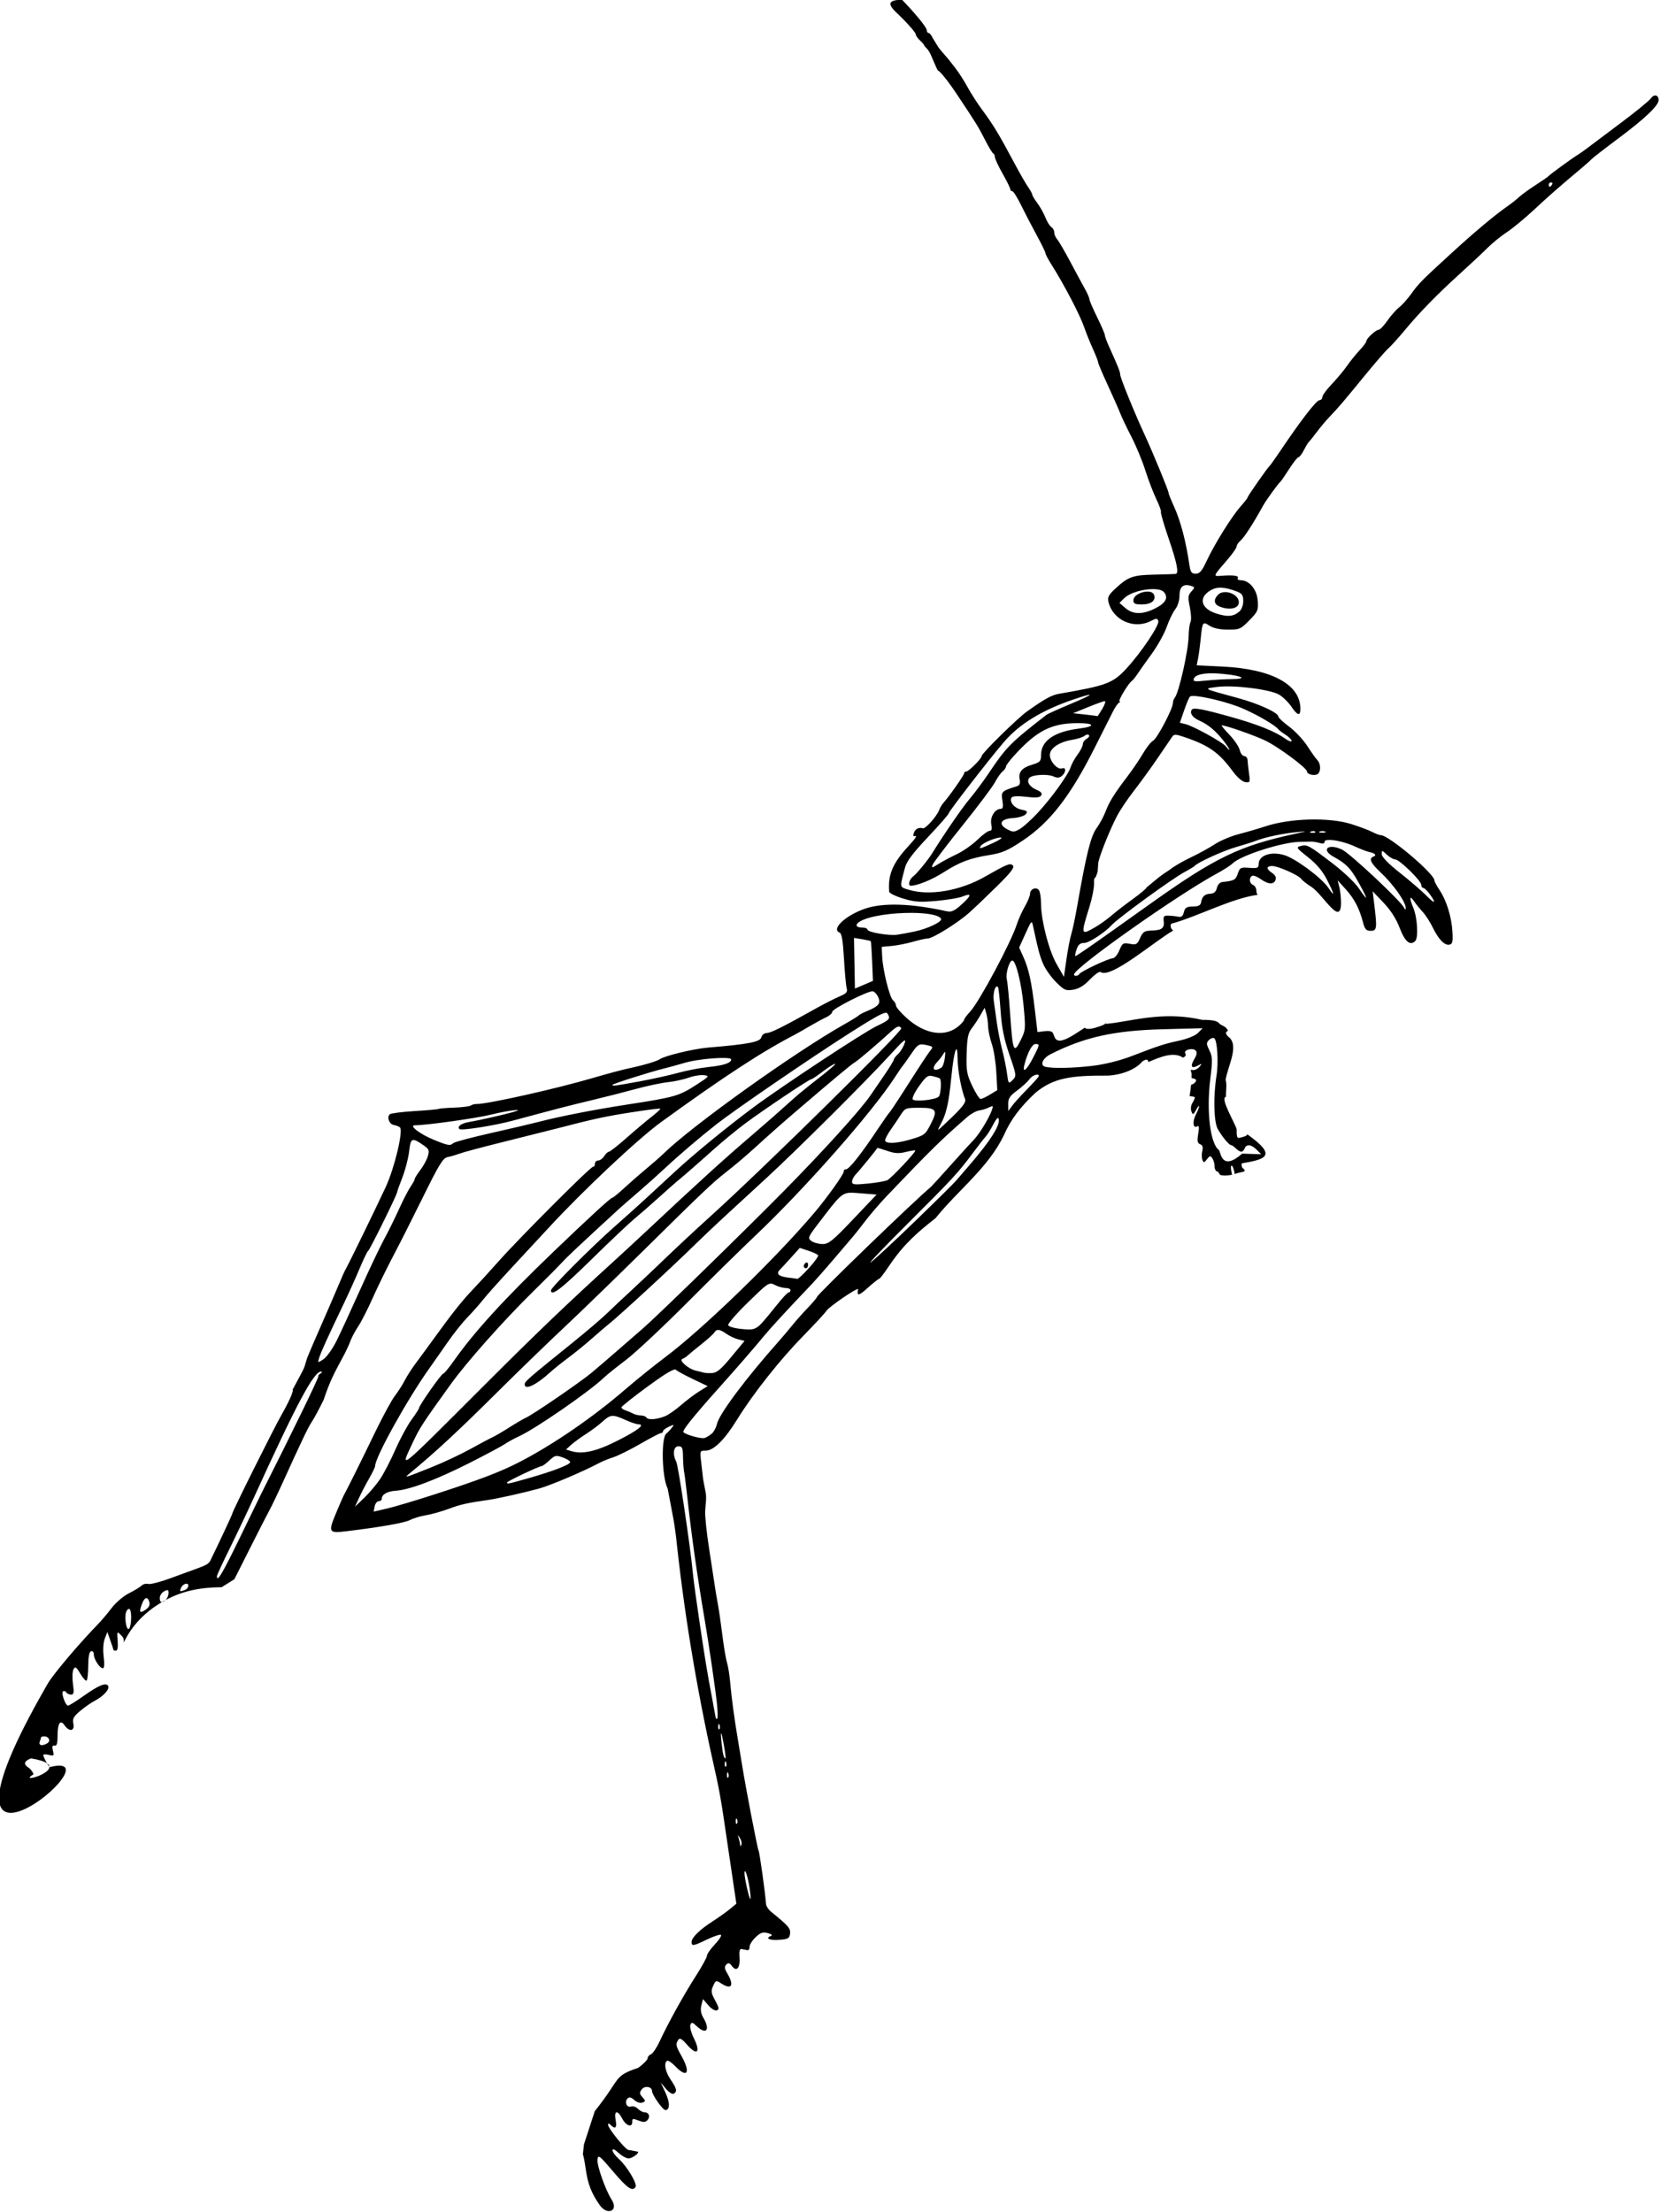<?xml version="1.0" encoding="UTF-8" standalone="no"?>
<!-- Created with Inkscape (http://www.inkscape.org/) -->

<svg
   xmlns:dc="http://purl.org/dc/elements/1.1/"
   xmlns:cc="http://creativecommons.org/ns#"
   xmlns:rdf="http://www.w3.org/1999/02/22-rdf-syntax-ns#"
   xmlns:svg="http://www.w3.org/2000/svg"
   xmlns="http://www.w3.org/2000/svg"
   xmlns:sodipodi="http://sodipodi.sourceforge.net/DTD/sodipodi-0.dtd"
   xmlns:inkscape="http://www.inkscape.org/namespaces/inkscape"
   width="136.392mm"
   height="181.722mm"
   viewBox="0 0 136.392 181.722"
   version="1.1"
   id="svg8"
   inkscape:version="0.92.2 (5c3e80d, 2017-08-06)"
   sodipodi:docname="Praying mantid 3.svg">
  <defs
     id="defs2" />
  <sodipodi:namedview
     id="base"
     pagecolor="#ffffff"
     bordercolor="#666666"
     borderopacity="1.0"
     inkscape:pageopacity="0.0"
     inkscape:pageshadow="2"
     inkscape:zoom="0.55684659"
     inkscape:cx="372.99747"
     inkscape:cy="239.59253"
     inkscape:document-units="mm"
     inkscape:current-layer="layer1"
     showgrid="false"
     inkscape:snap-global="false"
     fit-margin-top="0"
     fit-margin-left="0"
     fit-margin-right="0"
     fit-margin-bottom="0"
     inkscape:window-width="1366"
     inkscape:window-height="706"
     inkscape:window-x="-8"
     inkscape:window-y="-8"
     inkscape:window-maximized="1" />
  <g
     inkscape:label="Layer 1"
     inkscape:groupmode="layer"
     id="layer1"
     transform="translate(117.733,-63.186)">
    <g
       transform="matrix(0.282,0,0,0.282,-136.434,-7.493)"
       id="layer1-4"
       inkscape:label="Layer 1">
      <path
         style="fill:#000000;stroke-width:1.067"
         d="m -164.492,238.812 c -6.727,0.122 -2.477,3.18 0.193,5.883 2.236,2.253 4.067,4.433 4.07,4.844 0.003,0.411 0.622,1.305 1.373,1.984 0.751,0.68 1.365,1.459 1.365,1.732 1.99,1.863 1.708,2.513 4.076,7.516 0.574,0.018 3.194,3.262 5.822,7.211 6.347,9.535 6.776,10.233 9.006,14.602 1.054,2.065 2.146,3.857 2.428,3.982 0.282,0.125 0.512,0.633 0.512,1.129 0,0.496 1.076,2.804 2.391,5.129 1.314,2.325 2.389,4.504 2.389,4.844 0,0.339 0.279,0.617 0.619,0.617 0.34,0 1.554,1.921 2.699,4.268 1.145,2.347 3.325,6.542 4.844,9.324 1.519,2.782 2.762,5.324 2.762,5.646 0,0.323 0.791,1.839 1.758,3.371 4.084,6.469 8.943,15.774 10.299,19.717 0.581,1.69 1.792,4.693 2.691,6.676 0.899,1.982 1.635,3.873 1.635,4.203 0,0.33 1.327,3.469 2.949,6.977 1.622,3.508 3.367,7.453 3.879,8.768 0.512,1.314 2.102,4.653 3.533,7.42 1.431,2.767 3.358,7.426 4.283,10.354 0.925,2.928 2.455,6.927 3.4,8.887 0.945,1.96 1.593,3.764 1.441,4.01 -0.152,0.246 0.929,3.967 2.402,8.27 2.596,7.582 3.236,10.807 2.176,10.977 -0.282,0.045 -3.277,0.143 -6.656,0.217 -6.686,0.146 -8.084,0.649 -12.066,4.334 -2.131,1.972 -2.511,2.706 -2.15,4.172 1.394,5.666 7.934,8.593 13.16,5.891 1.666,-0.862 2,-0.867 2.316,-0.043 0.472,1.231 -5.248,9.782 -9.938,14.855 -4.188,4.531 -6.156,5.265 -20.943,7.812 -2.264,0.39 -4.524,1.641 -9.914,5.488 -2.991,2.135 -14.055,13.011 -14.055,13.816 0,0.781 -4.007,4.816 -4.783,4.816 -0.372,0 -0.678,0.251 -0.678,0.559 0,0.573 -4.548,7.078 -6.363,9.102 -0.556,0.62 -1.197,1.695 -1.426,2.389 -0.228,0.694 -1.299,2.262 -2.377,3.482 -1.078,1.22 -2.227,2.176 -2.553,2.125 -2.679,-0.724 -3.137,1.964 -3.049,2.453 1.391,-0.331 1.121,0.177 -1.77,3.34 -4.698,5.14 -6.176,8.718 -5.742,13.898 0.038,0.454 1.989,1.407 4.336,2.117 3.594,1.087 5.232,1.201 10.396,0.727 3.372,-0.31 6.993,-0.918 8.045,-1.354 2.947,-1.221 2.864,-0.367 -0.236,2.434 -2.242,2.025 -3.195,2.468 -4.627,2.152 -11.085,-2.446 -19.867,-2.724 -25.434,-0.807 -6.043,2.082 -10.602,6.377 -7.879,7.422 0.654,0.251 1.041,2.572 1.355,8.096 0.242,4.259 0.623,8.39 0.846,9.182 0.331,1.18 -0.068,1.64 -2.211,2.543 -1.438,0.606 -4.764,2.304 -7.393,3.773 -10.264,5.739 -14.008,7.604 -15.262,7.604 -0.717,0 -1.458,0.591 -1.646,1.312 -0.384,1.467 -3.934,2.155 -16.543,3.207 -4.504,0.376 -13.52,2.55 -15.018,3.621 -0.889,0.636 -5.262,1.925 -9.559,2.818 -1.877,0.39 -6.946,1.747 -11.264,3.016 -11.51,3.382 -32.819,8.144 -36.15,8.078 -0.579,-0.011 -1.361,0.2 -1.736,0.469 -0.375,0.269 -2.672,0.559 -5.104,0.645 -2.431,0.085 -4.599,0.264 -4.816,0.398 -0.218,0.135 -3.603,0.441 -7.525,0.68 -3.922,0.239 -7.39,0.684 -7.707,0.992 -0.974,0.947 -0.168,3.066 1.266,3.324 0.747,0.135 1.607,0.478 1.91,0.764 1.072,1.009 -1.692,12.586 -4.406,18.457 -2.706,5.852 -11.232,23.363 -12.303,25.266 -0.317,0.563 -0.767,1.484 -0.998,2.047 -0.941,2.29 -7.256,16.891 -8.264,19.107 -0.596,1.309 -1.9,4.377 -2.9,6.818 -1.169,3.739 -0.102,1.61 -4.516,9.809 0.241,-0.032 0.106,0.423 -0.295,1.564 -0.378,1.075 -1.746,3.798 -3.039,6.051 -2.413,4.204 -15.373,30.194 -15.373,30.828 0,0.279 -3.929,8.693 -6.781,14.523 -0.524,1.072 -1.244,1.485 -4.824,2.768 -1.314,0.471 -4.841,1.757 -7.838,2.859 -2.997,1.102 -5.997,1.861 -6.668,1.686 -0.671,-0.175 -1.598,0.057 -2.061,0.516 -0.463,0.459 -2.224,1.528 -3.914,2.377 -1.69,0.849 -4.1,2.899 -5.359,4.555 -1.259,1.656 -3.117,3.861 -4.129,4.9 -5.827,5.987 -13.76,15.337 -15.607,18.395 -0.194,0.32 -0.372,0.628 -0.537,0.928 -43.017,74.723 24.234,19.112 0.992,25.234 -0.018,-0.015 -0.045,-0.051 -0.065,-0.07 -0.005,2.496 -9.417,4.942 -4.938,2.287 -0.268,-0.845 -1.1,-1.864 -1.85,-2.266 -1.685,-1.261 -0.378,-2.085 1.027,-2.68 2.623,0.419 4.169,0.95 4.992,1.521 -0.566,-0.976 -1.15,-2.202 -1.15,-2.578 0,-0.253 0.776,-0.265 1.725,-0.027 1.577,0.396 1.685,0.283 1.283,-1.318 -0.321,-1.281 -0.187,-1.697 0.496,-1.553 0.681,0.144 0.934,-0.635 0.934,-2.875 0,-4.057 0.82,-5.373 2.158,-3.463 1.506,2.15 3.221,1.859 2.756,-0.469 -0.312,-1.561 0.053,-2.244 2.133,-3.99 1.381,-1.159 3.433,-2.583 4.561,-3.166 2.67,-1.38 4.692,-3.646 4.104,-4.598 -0.692,-1.12 -2.916,-0.206 -7.641,3.141 -2.32,1.643 -4.481,2.988 -4.801,2.988 -0.835,0 -2.238,-4.021 -1.551,-4.445 0.316,-0.195 0.768,-0.044 1.004,0.338 0.236,0.382 0.9,0.693 1.477,0.693 0.863,0 0.968,-0.593 0.586,-3.369 -0.255,-1.854 -0.179,-3.881 0.17,-4.504 0.537,-0.96 0.865,-0.743 2.135,1.408 0.825,1.398 1.704,2.335 1.955,2.084 0.251,-0.251 0.469,-2.335 0.484,-4.631 0.018,-2.71 0.327,-4.277 0.881,-4.465 0.481,-0.163 0.854,0.265 0.854,0.98 0,1.506 1.832,4.305 2.818,4.305 0.437,0 0.53,-1.323 0.25,-3.584 -0.269,-2.174 -0.132,-4.389 0.348,-5.631 l 0.791,-2.049 0.959,2.73 c 0.527,1.502 0.96,2.808 0.967,2.902 0.006,0.094 0.348,0.17 0.762,0.17 0.471,0 0.662,-1.14 0.51,-3.057 -0.238,-2.989 -0.214,-3.029 1.037,-1.777 0.66,0.66 0.957,1.053 0.873,2.312 2.624,-5.644 7.078,-9.77 11.838,-12.555 -0.43,0.016 -0.672,-0.405 -0.672,-1.283 0,-0.738 0.614,-1.67 1.365,-2.072 1.135,-0.607 1.365,-0.52 1.365,0.521 0,0.689 -0.37,1.622 -0.82,2.072 -0.065,0.065 -0.123,0.111 -0.186,0.168 5.043,-2.722 10.293,-3.979 17.508,-4.041 l 3.949,-2.477 4.814,-9.557 c 2.648,-5.257 5.401,-10.633 6.117,-11.947 0.717,-1.314 2.419,-4.846 3.781,-7.85 6.261,-13.799 8.214,-17.881 9.391,-19.619 0.696,-1.028 2.343,-4.099 3.66,-6.826 3.125,-9.581 6.028,-12.208 8.43,-18.566 0.355,-0.935 1.413,-2.863 2.35,-4.285 0.937,-1.422 2.933,-5.351 4.438,-8.73 1.505,-3.379 4.361,-9.223 6.346,-12.986 1.985,-3.764 6.221,-12.148 9.412,-18.631 4.886,-9.924 6.073,-11.838 7.51,-12.119 0.939,-0.183 2.628,-0.678 3.754,-1.098 1.126,-0.419 7.423,-2.095 13.994,-3.725 6.571,-1.629 13.79,-3.442 16.043,-4.027 11.614,-3.018 15.054,-3.764 23.178,-5.035 4.862,-0.761 8.946,-1.278 9.076,-1.148 0.13,0.13 -1.084,1.261 -2.697,2.512 -1.613,1.251 -5.118,4.207 -7.789,6.568 -2.671,2.361 -5.13,4.293 -5.467,4.293 -0.337,0 -0.996,0.614 -1.465,1.365 -0.469,0.751 -1.311,1.365 -1.871,1.365 -0.56,0 -1.018,0.46 -1.018,1.023 0,0.563 -0.23,0.956 -0.512,0.873 -0.655,-0.193 -22.789,21.955 -29.525,29.543 -2.815,3.171 -6.347,7.039 -7.85,8.596 -3.145,3.258 -6.39,7.324 -11.631,14.578 -2.035,2.816 -4.738,6.502 -6.008,8.191 -1.269,1.69 -2.856,4.147 -3.523,5.461 -0.668,1.314 -2.04,3.465 -3.051,4.779 -1.011,1.314 -3.77,6.383 -6.131,11.264 -4.456,9.215 -8.494,17.35 -9.596,19.332 -0.351,0.631 -1.561,3.389 -2.689,6.127 -2.353,5.71 -2.157,6.033 3.232,5.383 10.636,-1.284 18.139,-2.603 19.865,-3.496 1.088,-0.563 3.316,-1.234 4.951,-1.49 1.635,-0.256 4.816,-1.15 7.068,-1.986 3.699,-1.374 5.743,-1.835 12.289,-2.766 2.928,-0.416 10.913,-2.202 15.701,-3.512 3.59,-0.982 13.813,-5.322 18.773,-7.971 0.939,-0.501 2.899,-1.295 4.355,-1.764 1.457,-0.469 5.243,-2.351 8.416,-4.184 3.173,-1.832 6.051,-3.332 6.396,-3.332 0.346,0 0.629,-0.257 0.629,-0.572 0,-0.315 0.82,-0.948 1.822,-1.404 1.706,-0.777 1.761,-0.752 0.854,0.402 -0.533,0.678 -1.264,1.443 -1.623,1.701 -1.697,1.218 -1.418,13.6 0.385,17.102 1.549,8.339 2.156,10.311 2.965,18.27 2.641,23.698 6.596,46.844 12.25,71.68 0.556,2.441 1.468,7.511 2.025,11.266 0.558,3.755 1.708,11.53 2.559,17.279 l 1.547,10.455 -2.006,1.654 c -1.103,0.91 -3.541,2.643 -5.418,3.854 -4.033,2.6 -6.484,5.014 -6.484,6.387 0,1.348 0.545,1.261 4.719,-0.752 1.985,-0.958 3.941,-1.631 4.346,-1.496 0.405,0.135 -0.395,1.444 -1.775,2.908 -1.381,1.464 -2.51,3.074 -2.51,3.58 0,0.506 -1.561,3.353 -3.469,6.326 -3.743,5.835 -8.558,14.534 -11.242,20.311 -0.922,1.983 -2.137,3.782 -2.699,3.998 -0.563,0.216 -1.023,0.769 -1.023,1.229 0,0.459 -1.305,1.795 -2.9,2.969 -7.938,2.672 -5.138,2.99 -13.514,13.449 l -3.367,10.326 -0.336,3.129 c 0.159,0.159 0.575,2.304 0.924,4.766 0.629,4.443 1.779,7.367 4.314,10.973 2.361,3.358 5.926,1.774 3.719,-1.652 -1.905,-2.958 -4.643,-10.686 -4.42,-12.477 0.204,-1.64 0.583,-1.352 4.867,3.699 4.446,5.242 6.019,6.32 6.973,4.777 0.586,-0.949 -2.716,-6.468 -5.188,-8.67 -1.097,-0.977 -1.994,-2.198 -1.994,-2.715 0,-0.603 0.67,-0.319 1.871,0.795 1.029,0.954 2.433,1.734 3.121,1.734 1.25,0 3.795,-1.978 2.736,-2.127 -0.308,-0.043 -0.867,-0.149 -1.242,-0.236 -0.375,-0.087 -1.061,-0.206 -1.521,-0.264 -0.99,-0.123 -6.33,-6.712 -6.33,-7.811 0,-0.521 0.255,-0.503 0.818,0.061 1.443,1.443 1.986,0.886 1.525,-1.568 -0.562,-2.997 0.621,-3.19 2.094,-0.342 1.106,2.138 3.072,2.793 3.072,1.023 0,-1.206 0.079,-1.22 2.291,-0.379 1.251,0.476 1.907,0.394 2.492,-0.311 0.91,-1.096 0.36,-2.383 -1.02,-2.383 -0.514,0 -1.426,-0.49 -2.025,-1.09 -0.6,-0.6 -1.555,-0.911 -2.123,-0.693 -1.283,0.492 -2.13,-1.436 -1.088,-2.479 0.554,-0.554 1.12,-0.428 2.113,0.471 0.792,0.717 1.831,1.043 2.498,0.787 1.056,-0.405 1.059,-0.53 0.031,-1.666 -0.917,-1.013 -0.96,-1.435 -0.246,-2.412 0.925,-1.265 3.221,-0.901 3.221,0.512 0,1.144 3.336,5.889 4.141,5.889 1.442,0 1.46,-2.326 0.041,-5.363 l -1.48,-3.17 1.645,1.963 c 0.905,1.08 1.987,1.754 2.404,1.496 1.128,-0.697 0.939,-1.56 -0.949,-4.338 -1.704,-2.507 -2.22,-5.209 -1.127,-5.885 0.318,-0.197 1.449,0.555 2.516,1.668 3.715,3.878 4.896,2.109 2.025,-3.033 -1.884,-3.374 -1.959,-3.73 -1.082,-5.115 0.474,-0.749 1.083,-0.409 2.822,1.572 3.028,3.449 4.225,2.298 2.078,-2 -0.855,-1.711 -1.363,-3.605 -1.131,-4.209 0.368,-0.96 0.617,-0.914 1.982,0.369 2.972,2.792 4.276,1.144 2.061,-2.605 -0.764,-1.294 -0.962,-2.521 -0.625,-3.861 l 0.494,-1.963 1.672,1.941 c 0.944,1.096 2.092,1.781 2.637,1.572 0.787,-0.302 0.694,-0.867 -0.508,-3.061 -1.27,-2.319 -1.359,-2.944 -0.631,-4.541 0.812,-1.781 0.909,-1.81 2.512,-0.76 3.202,2.098 4.105,0.65 1.912,-3.062 -0.911,-1.542 -0.986,-2.156 -0.344,-2.799 0.643,-0.643 1.026,-0.546 1.746,0.439 1.423,1.946 2.603,0.65 2.363,-2.596 -0.147,-1.991 0.046,-2.786 0.645,-2.666 l 1.705,0.342 c 0.469,0.094 0.815,-0.346 0.768,-0.977 -0.048,-0.631 0.776,-1.975 1.832,-2.986 1.559,-1.494 2.281,-1.745 3.842,-1.33 1.057,0.281 1.538,0.653 1.068,0.826 -2.02,0.744 -0.592,1.503 2.391,1.271 2.848,-0.221 3.266,-0.455 3.447,-1.926 0.2,-1.627 -0.471,-2.403 -5.91,-6.82 -0.805,-0.653 -1.503,-1.728 -1.551,-2.389 -0.258,-3.556 -2.01,-16.091 -2.32,-16.592 -0.323,-0.523 -3.962,-19.37 -5.068,-26.252 -0.423,-2.628 -1.057,-6.468 -1.408,-8.533 -1.035,-6.086 -1.966,-13.02 -2.34,-17.432 -0.192,-2.266 -0.636,-5.031 -0.986,-6.145 -0.35,-1.113 -0.998,-4.943 -1.438,-8.51 -0.44,-3.567 -1.086,-8.021 -1.438,-9.898 -0.351,-1.877 -0.765,-4.335 -0.918,-5.461 -0.153,-1.126 -0.937,-6.248 -1.74,-11.381 -0.803,-5.133 -1.362,-10.494 -1.244,-11.916 0.514,-5.871 0.355,-4.088 -0.654,-9.943 -0.04,-0.492 -0.288,-2.659 -0.551,-4.818 -0.477,-3.913 -0.472,-3.926 1.334,-3.926 2.502,0 5.898,-3.358 9.811,-9.701 4.922,-7.98 13.289,-18.553 20.572,-25.994 3.597,-3.675 6.796,-7.137 7.107,-7.693 0.656,-1.172 9.484,-7.231 9.912,-6.803 -1.172,4.554 3.756,-1.762 6.729,-3.328 1.013,-1.089 1.956,-2.574 3.232,-4.4 4.28,-6.24 8.313,-9.786 14.098,-14.328 6.808,-8.529 16.486,-15.706 21.281,-25.924 2.091,-4.7 4.959,-8.527 9.756,-13.014 5.554,-4.565 10.852,-5.371 22.479,-5.301 4.178,-0.191 8.721,-1.937 10.646,-4.377 0.611,-0.387 1.048,-0.59 1.355,-0.58 0.311,0.01 0.478,0.27 0.57,0.748 4.124,-1.844 8.072,-3.207 10.701,-1.375 0.782,-0.281 1.106,-0.766 0.734,-1.367 -0.386,-0.625 0.604,-1.167 1.625,-1.262 0.153,-0.014 0.307,-0.019 0.457,-0.012 0.45,0.022 0.867,0.146 1.125,0.404 0.554,0.554 0.449,1.278 -0.393,2.703 -1.35,2.286 -0.904,3.082 1.123,2.002 1.303,-0.694 1.354,-0.658 0.51,0.365 -0.515,0.625 -1.438,1.09 -2.049,1.035 -0.263,-0.024 -0.464,-0.047 -0.715,-0.07 0.107,0.36 0.206,0.74 0.293,1.15 0.016,0.453 7.48e-4,0.921 -0.014,1.389 1.673,0.281 1.816,0.794 0.686,1.732 -0.145,0.12 -0.438,0.242 -0.824,0.359 -0.116,1.156 -0.284,2.338 -0.475,3.533 0.999,0.095 1.645,0.229 1.645,0.379 -2.94e-4,0.287 -0.354,1.091 -0.789,1.787 -0.435,0.696 -0.567,1.844 -0.293,2.551 0.46,1.186 0.572,1.153 1.449,-0.422 1.313,-2.357 1.249,-1.097 -0.074,1.461 -1.127,2.179 -0.843,4.42 0.459,3.615 0.541,-0.335 0.625,0.344 0.287,2.344 -0.378,2.236 -0.253,2.902 0.604,3.23 0.748,0.287 0.952,0.916 0.668,2.049 -0.226,0.899 -0.215,2.142 0.023,2.764 0.391,1.02 0.532,1.003 1.428,-0.17 0.86,-1.127 1.082,-1.163 1.676,-0.275 0.377,0.563 0.692,1.716 0.697,2.561 0.006,0.845 0.394,1.537 0.863,1.537 0.19,2.1e-4 0.478,0.412 0.803,1.047 1.18,0.318 2.439,0.234 3.756,-0.049 -0.407,-1.682 -0.489,-2.849 -0.15,-2.807 0.029,0.004 0.062,0.015 0.098,0.037 0.329,0.203 0.705,1.332 0.877,2.562 2.102,-0.881 4.317,-0.424 2.328,-1.982 -0.222,-0.579 -0.274,-1.183 -0.115,-1.342 7.545,-1.294 11.076,-2.32 1.701,-9.012 -0.197,0.606 -1.296,0.755 -1.787,0.924 -1.43,0.439 -1.535,0.268 -1.525,-2.475 -0.578,-2.118 -5.156,-9.526 -3.402,-10.115 0.027,0 0.058,0.017 0.086,0.021 -0.076,-1.96 0.35,-3.663 -0.107,-5.318 0.625,-4.188 4.488,-10.889 0.705,-13.449 -0.826,-0.995 -0.822,-1.243 0.021,-1.779 0.001,-7.4e-4 0.003,-10e-4 0.004,-0.002 -0.829,-1.657 -2.04,-1.465 -2.717,-2.268 -0.666,-0.803 -2.103,-1.1 -5.334,-1.1 -10.77,-2.477 -19.361,-0.261 -27.154,0.939 l -3.414,0.414 c 3.731,-1.457 -4.624,2.711 -5.862,1.084 -0.701,0.448 -1.446,0.932 -2.213,1.443 -6.73,4.49 -6.943,2.092 -7.58,0.434 -0.281,-0.733 -1.08,-0.969 -2.654,-0.785 l -2.254,0.262 -0.85,-7.186 c -1.016,-8.591 -1.844,-12.364 -3.559,-16.193 l -1.283,-2.863 1.951,-4.305 c 1.188,-2.621 1.658,-3.627 1.947,-3.525 0.174,0.061 0.283,0.52 0.443,1.268 1.617,7.541 2.056,9.174 3.146,11.707 0.671,1.558 2.463,4.076 3.982,5.596 2.51,2.51 2.997,2.725 5.322,2.348 1.767,-0.287 3.351,-1.248 5.117,-3.105 1.407,-1.479 2.908,-2.574 3.334,-2.432 3.078,2.454 17.198,-9.831 22.596,-12.811 -0.462,-0.449 -0.766,-0.902 -0.766,-1.293 0,-0.609 -0.025,-0.911 0.596,-0.955 8.291,-2.374 18.341,-7.782 26.428,-8.873 -0.286,-0.349 -0.398,-0.716 -0.398,-1.156 0,-0.829 -0.46,-1.684 -1.023,-1.9 -1.163,-0.446 -1.371,-2.189 -0.338,-2.828 0.378,-0.234 1.578,0.208 2.666,0.982 2.397,1.707 4.049,1.801 4.639,0.264 0.288,-0.751 -0.071,-1.484 -1.045,-2.131 -1.915,-1.271 -1.894,-2.186 0.051,-2.178 1.819,0.008 8.328,2.928 9.02,4.047 0.265,0.429 1.71,1.555 3.211,2.502 3.615,2.498 9.008,12.321 9.098,5.035 -0.003,-1.682 -0.243,-3.979 -0.533,-5.105 l -0.527,-2.049 2.477,2.73 c 2.688,2.964 4.271,5.976 5.385,10.24 0.592,2.267 1.003,2.73 2.42,2.73 1.923,0 2.023,-0.737 1.109,-8.191 l -0.502,-4.096 3.381,3.555 c 2.228,2.343 3.939,5.018 5.02,7.848 1.637,4.288 3.248,5.629 4.842,4.035 0.993,-0.993 0.638,-7.271 -0.576,-10.176 -1.332,-3.187 -1.242,-4.231 0.186,-2.172 0.643,0.928 1.879,2.456 2.746,3.395 0.867,0.939 2.238,3.066 3.045,4.727 1.815,3.733 3.685,5.667 5.197,5.373 C 6.484,532.115 6.652,531.406 6.478,528.332 6.219,523.732 4.622,518.542 2.492,515.385 1.61,514.077 0.875,512.697 0.859,512.314 c -0.089,-2.124 -14.155,-13.999 -16.598,-14.012 -0.43,-0.002 -1.654,-0.459 -2.721,-1.016 -1.067,-0.556 -3.986,-1.654 -6.486,-2.438 -6.915,-2.167 -19.031,-1.84 -26.732,0.721 -2.065,0.687 -5.751,1.762 -8.191,2.391 -2.441,0.628 -5.809,2.048 -7.486,3.154 -1.677,1.106 -5.054,2.958 -7.502,4.115 -2.448,1.157 -5.334,2.845 -6.414,3.754 -3.511,2.275 -3.287,2.292 -7.27,5.553 0,0.291 -1.911,1.903 -4.246,3.584 -2.335,1.681 -5.33,3.995 -6.656,5.145 -1.326,1.15 -3.58,2.762 -5.01,3.584 -4.548,2.614 -4.568,2.542 -1.812,-6.355 0.814,-2.628 1.446,-5.811 1.404,-7.072 -0.046,-1.395 0.054,-1.943 0.488,-1.982 0.905,-2.325 0.585,-1.666 0.812,-4.283 0,-1.481 3.389,-10.094 5.801,-14.74 0.95,-1.829 3.337,-5.389 5.303,-7.912 1.966,-2.523 5.263,-7.069 7.328,-10.104 2.065,-3.035 4.082,-5.995 4.48,-6.578 0.655,-0.957 1.038,-0.954 3.945,0.033 7.543,2.561 10.696,4.803 14.984,10.654 1.321,1.802 2.906,3.167 3.834,3.301 1.499,0.216 1.561,0.069 1.166,-2.732 -0.229,-1.627 -0.437,-3.495 -0.461,-4.152 -0.024,-0.657 -0.479,-1.195 -1.012,-1.195 -0.533,0 -1.167,-0.844 -1.408,-1.877 -0.241,-1.033 -1.693,-3.184 -3.227,-4.779 -1.533,-1.596 -2.603,-2.9 -2.377,-2.9 1.292,0 10.267,3.147 13.652,4.787 3.989,1.932 12.844,8.506 12.844,9.535 0,0.814 1.895,1.395 3.072,0.943 1.255,-0.482 1.345,-3.235 0.145,-4.465 -0.484,-0.496 -1.886,-2.464 -3.113,-4.371 -1.227,-1.907 -3.748,-4.601 -5.604,-5.986 -1.855,-1.385 -3.375,-2.791 -3.375,-3.123 0,-1.238 -6.017,-4.004 -12.629,-5.807 -11.036,-3.008 -10.77,-2.868 -6.449,-3.432 5.136,-0.67 16.535,0.745 19.297,2.395 1.194,0.713 2.902,2.379 3.795,3.703 1.918,2.843 2.814,3.058 2.814,0.678 0,-7.536 -8.864,-12.349 -24.127,-13.1 l -8.084,-0.396 0.422,-2.115 c 0.232,-1.163 0.59,-3.806 0.795,-5.871 0.552,-5.575 0.635,-5.704 2.758,-4.312 1.179,0.773 3.187,1.204 5.672,1.219 3.638,0.021 4.004,-0.136 6.701,-2.887 2.651,-2.703 2.836,-3.135 2.613,-6.109 -0.261,-3.487 -2.63,-6.342 -5.262,-6.342 -0.752,0 -1.177,-0.306 -0.945,-0.682 0.454,-0.734 -1.317,-0.983 -5.09,-0.713 -2.672,0.191 -2.758,0.398 2.178,-5.357 1.414,-1.649 2.57,-3.347 2.57,-3.773 0,-0.427 0.567,-1.262 1.26,-1.855 1.123,-0.961 4.018,-5.448 6.934,-10.752 0.956,-1.74 4.638,-6.825 5.494,-7.588 0.211,-0.188 1.417,-1.953 2.68,-3.924 1.263,-1.971 2.543,-3.584 2.846,-3.584 0.303,0 1.062,-0.998 1.688,-2.219 0.625,-1.22 1.325,-2.373 1.557,-2.561 0.231,-0.188 1.296,-1.515 2.367,-2.951 1.071,-1.436 2.912,-3.627 4.092,-4.869 2.897,-3.049 3.995,-4.335 10.803,-12.66 3.224,-3.942 6.556,-7.782 7.404,-8.533 0.848,-0.751 3.071,-3.208 4.939,-5.461 4.686,-5.651 10.202,-11.308 17.311,-17.75 3.315,-3.004 7.201,-6.641 8.637,-8.082 1.435,-1.441 4.104,-3.604 5.93,-4.807 1.826,-1.202 5.609,-4.323 8.408,-6.936 4.654,-4.345 8.04,-7.313 14.771,-12.943 1.347,-1.126 2.757,-2.385 3.133,-2.797 0.375,-0.412 4.215,-3.387 8.533,-6.611 8.076,-6.03 12.287,-10.052 12.287,-11.736 0,-1.636 -1.427,-1.941 -2.424,-0.518 -0.522,0.745 -4.567,4.055 -8.99,7.357 -4.423,3.302 -9.071,6.797 -10.33,7.766 -1.259,0.968 -2.808,2.068 -3.441,2.443 -1.577,0.935 -8.526,5.999 -8.947,6.521 -0.188,0.232 -2.031,1.51 -4.096,2.84 -2.065,1.33 -4.37,3.001 -5.121,3.715 -0.751,0.713 -2.44,2.045 -3.754,2.959 -3.788,2.634 -10.055,7.883 -17.018,14.256 -9.492,8.688 -10.434,9.641 -12.693,12.803 -1.135,1.589 -2.844,3.5 -3.797,4.25 -0.953,0.75 -2.602,2.616 -3.662,4.146 -1.06,1.53 -2.25,2.781 -2.645,2.781 -0.889,0 -3.877,2.752 -3.877,3.57 0,0.33 -0.925,1.581 -2.057,2.781 -1.132,1.2 -2.899,3.39 -3.926,4.865 -1.027,1.475 -3.174,4.048 -4.77,5.717 -1.596,1.669 -2.9,3.458 -2.9,3.975 0,0.516 -0.384,0.95 -0.854,0.965 -1.021,0.032 -5.777,6.199 -12.615,16.357 -1.39,2.065 -2.71,3.908 -2.934,4.096 -0.662,0.556 -6.809,9.357 -6.809,9.748 0,0.198 -0.993,1.481 -2.207,2.852 -2.771,3.13 -8.151,11.769 -10.541,16.926 -1.438,3.103 -2.145,3.926 -3.379,3.926 -1.281,0 -1.628,-0.459 -1.938,-2.561 -1.122,-7.623 -2.746,-13.776 -4.873,-18.451 -0.901,-1.981 -1.639,-3.838 -1.639,-4.125 0,-0.686 -4.756,-12.238 -7.359,-17.873 -3.27,-7.079 -7.66,-17.884 -7.66,-18.857 0,-0.844 -0.558,-2.242 -3.527,-8.834 -0.688,-1.527 -1.25,-3.082 -1.25,-3.455 0,-0.373 -1.076,-2.862 -2.391,-5.529 -1.314,-2.668 -2.389,-5.174 -2.389,-5.57 0,-0.396 -0.626,-1.833 -1.391,-3.195 -0.765,-1.362 -2.804,-5.136 -4.529,-8.385 -1.726,-3.249 -3.557,-6.392 -4.07,-6.984 -0.513,-0.593 -0.932,-1.575 -0.932,-2.184 0,-0.609 -0.403,-1.354 -0.895,-1.654 -0.491,-0.3 -1.316,-1.621 -1.834,-2.936 -0.518,-1.314 -1.654,-3.338 -2.521,-4.5 -0.868,-1.162 -1.578,-2.345 -1.578,-2.627 0,-0.282 -0.569,-1.328 -1.266,-2.324 -0.696,-0.997 -2.496,-4.116 -4,-6.932 -5.234,-9.798 -6.693,-12.214 -10.52,-17.408 -1.383,-1.877 -3.345,-4.949 -4.361,-6.826 -1.016,-1.877 -2.755,-4.569 -3.861,-5.982 l -2.012,-2.57 c -4.225,-4.915 -2.305,-2.533 -4.822,-6.463 -0.429,-0.941 -1.036,-1.711 -1.352,-1.711 -0.315,0 -0.574,-0.386 -0.574,-0.859 0,-0.952 -4.159,-5.843 -7.684,-9.461 z m -228.842,497.094 c -0.352,0.19 -0.703,0.389 -1.053,0.594 0.276,-0.01 0.63,-0.207 1.053,-0.594 z m -36.756,50.645 c 0.291,0.502 0.57,0.941 0.768,1.137 7.1e-4,-0.384 -0.237,-0.769 -0.768,-1.137 z M 37.109,295.555 c 0.398,0 0.533,0.308 0.301,0.684 -0.232,0.375 -0.557,0.682 -0.723,0.682 -0.166,0 -0.301,-0.306 -0.301,-0.682 0,-0.375 0.325,-0.684 0.723,-0.684 z M -76.303,420.633 c 0.445,-0.03 0.966,0.05 1.561,0.238 1.263,0.401 1.267,0.475 0.115,1.748 -1.047,1.157 -1.107,1.791 -0.467,4.887 0.405,1.957 0.499,4.019 0.209,4.582 -0.29,0.563 -0.553,2.524 -0.584,4.357 -0.078,4.557 -3.035,17.687 -4.316,19.16 -0.31,0.357 -0.564,1.102 -0.564,1.656 0,1.721 -4.902,11.026 -6.164,11.701 -0.658,0.352 -2.052,2.106 -3.096,3.898 -1.044,1.792 -3.151,4.91 -4.682,6.93 -4.319,5.697 -5.759,8 -6.98,11.158 -0.621,1.606 -1.868,3.919 -2.77,5.141 -1.818,2.461 -3.212,8.042 -6.01,24.062 -0.623,3.567 -1.461,7.555 -1.863,8.863 -0.403,1.308 -1.083,4.835 -1.512,7.836 l -0.779,5.455 -2.266,-3.959 c -2.43,-4.247 -4.832,-13.58 -4.85,-18.844 -0.006,-1.709 -0.281,-3.535 -0.613,-4.059 -0.775,-1.223 -2.789,-0.472 -2.789,1.041 0,0.636 -0.727,2.412 -1.615,3.947 -0.888,1.535 -2.006,4.02 -2.484,5.521 -1.785,5.599 -11.653,24.059 -14.504,27.133 -1.033,1.113 -1.877,2.245 -1.877,2.516 0,0.27 -0.69,1.105 -1.535,1.855 -4.191,3.72 -10.568,2.797 -16.305,-2.361 -1.827,-1.643 -3.322,-3.381 -3.322,-3.863 0,-0.482 -0.415,-1.222 -0.922,-1.643 -1.079,-0.895 -3.171,-9.349 -3.375,-13.639 l -0.141,-2.973 3.072,-0.277 c 1.69,-0.153 4.655,-0.736 6.59,-1.295 1.935,-0.559 4.015,-1.016 4.621,-1.016 1.536,0 9.264,-4.792 12.807,-7.941 1.621,-1.441 5.532,-5.17 8.691,-8.287 4.34,-4.282 5.55,-5.86 4.955,-6.455 -0.841,-0.841 -1.644,-0.517 -8.832,3.566 -7.555,4.292 -17.03,5.917 -23.389,4.012 -3.065,-0.918 -2.98,-0.447 -1.266,-6.982 0.495,-1.888 2.509,-4.551 7.131,-9.434 3.542,-3.742 6.439,-7.063 6.439,-7.381 0,-0.567 12.647,-16.888 17.158,-22.143 4.769,-5.555 11.77,-9.855 21.361,-13.121 7.236,-2.464 6.951,-1.88 -0.631,1.291 -3.755,1.57 -7.134,3.093 -7.51,3.385 -11.236,8.719 -12.483,9.984 -18.098,18.354 -1.613,2.405 -4.226,5.91 -5.805,7.787 -2.328,2.768 -7.729,10.61 -11.596,16.836 -1.385,2.23 -4.813,6.4 -5.973,7.266 -1.188,0.887 -1.662,2.867 -0.684,2.859 2.013,-0.015 6.618,-1.89 10.07,-4.102 5.097,-3.265 8.243,-4.458 14.336,-5.436 3.991,-0.64 5.703,-1.385 10.387,-4.516 8.401,-5.615 14.714,-13.732 22.148,-28.477 2.687,-5.33 5.352,-10.612 5.92,-11.738 0.568,-1.126 1.363,-2.275 1.768,-2.551 0.405,-0.276 0.503,-0.506 0.217,-0.512 -0.587,-0.012 2.766,-5.586 3.746,-6.227 0.348,-0.228 1.147,-1.205 1.775,-2.17 0.628,-0.965 2.632,-3.795 4.453,-6.289 1.821,-2.494 3.917,-6.26 4.658,-8.369 0.741,-2.109 1.941,-4.587 2.664,-5.506 0.768,-0.976 1.314,-2.738 1.314,-4.236 0,-2.073 0.663,-3.152 1.998,-3.244 z m 11.068,0.797 c 1.324,0.061 2.881,0.467 4.854,1.227 1.51,0.581 1.877,1.153 1.877,2.924 0,1.247 -0.518,2.649 -1.195,3.234 -1.835,1.588 -3.633,1.755 -7.104,0.662 -4.851,-1.528 -5.748,-4.931 -1.898,-7.205 1.049,-0.62 2.143,-0.903 3.467,-0.842 z m -20.951,0.438 c 1.415,0.046 2.563,0.352 3.078,0.973 1.403,1.691 0.494,3.383 -2.678,4.982 -3.946,1.99 -6.954,1.97 -9.314,-0.06 l -1.855,-1.596 1.432,-1.432 c 1.816,-1.816 6.224,-2.969 9.338,-2.867 z m -1.877,0.768 c -1.922,-0.084 -4.574,1.132 -4.574,2.736 0,1.003 0.532,1.256 2.646,1.256 2.883,0 4.448,-1.238 3.777,-2.986 -0.254,-0.661 -0.976,-0.968 -1.85,-1.006 z m 24.086,0.16 c -0.889,-0.024 -1.738,0.216 -2.326,0.805 -1.518,1.518 -1.337,2.967 0.459,3.689 3.107,1.249 5.975,0.609 5.975,-1.334 0,-1.768 -2.152,-3.107 -4.107,-3.16 z m -4.307,25.225 c 1.061,9.6e-4 2.26,0.064 3.584,0.193 6.003,0.586 7.677,1.577 2.711,1.604 -2.104,0.011 -5.72,0.219 -8.037,0.461 -3.615,0.378 -4.157,0.293 -3.812,-0.605 0.418,-1.089 2.37,-1.655 5.555,-1.652 z m -5.98,7.041 c 2.712,-0.099 11.201,1.947 15.688,3.92 4.766,2.096 10.08,5.215 10.98,6.445 0.196,0.268 1.2,1.023 2.232,1.68 1.033,0.657 1.877,1.516 1.877,1.908 0,0.392 -0.905,0.068 -2.014,-0.721 -3.155,-2.247 -8.602,-4.427 -16.76,-6.711 -9.002,-2.52 -11.771,-3.024 -12.264,-2.227 -0.659,1.067 0.293,2.426 2.332,3.328 2.783,1.232 5.042,3.109 7.553,6.279 1.993,2.517 2.581,3.995 0.676,1.699 -1.095,-1.319 -10.039,-6.25 -12.404,-6.838 l -1.82,-0.453 1.324,-3.848 c 0.728,-2.116 1.547,-4.043 1.82,-4.283 0.123,-0.108 0.392,-0.166 0.779,-0.18 z m -27.258,1.604 c 0.355,0 0.012,1.075 -0.764,2.389 -0.775,1.314 -1.457,2.341 -1.514,2.279 -0.057,-0.061 -1.78,-0.291 -3.83,-0.512 l -3.729,-0.402 4.594,-1.877 c 2.527,-1.033 4.887,-1.877 5.242,-1.877 z m -8.354,6.83 c 5.344,-0.005 5.563,1.042 0.354,1.693 -7.701,0.962 -11.789,3.8 -11.789,8.186 0,1.951 -0.287,2.277 -2.648,2.984 -3.284,0.984 -4.437,2.307 -4,4.592 0.236,1.236 0.004,1.869 -0.773,2.115 -4.901,1.552 -5.027,1.673 -4.586,4.432 0.313,1.956 0.186,2.619 -0.506,2.619 -1.801,0 -3.39,2.563 -2.951,4.76 0.297,1.487 0.153,2.066 -0.512,2.066 -0.509,0 -2.224,1.261 -3.811,2.801 -1.587,1.54 -4.465,3.545 -6.396,4.455 -1.931,0.91 -4.512,2.29 -5.734,3.066 -1.99,1.265 -2.172,1.286 -1.756,0.201 0.256,-0.666 4.428,-6.148 9.273,-12.182 4.845,-6.034 9.377,-12.067 10.07,-13.406 0.693,-1.339 1.743,-2.836 2.334,-3.326 0.591,-0.49 1.074,-1.168 1.074,-1.508 0,-0.34 0.998,-1.731 2.219,-3.092 7.249,-8.082 11.808,-10.45 20.139,-10.457 z m 2.906,3.566 c 0.092,-0.01 0.178,-0.008 0.256,0.008 0.104,0.021 0.194,0.064 0.262,0.131 0.269,0.269 -0.045,0.79 -0.699,1.156 -0.654,0.366 -1.189,1.13 -1.189,1.699 0,0.57 -0.732,2.014 -1.627,3.209 -0.895,1.195 -1.859,2.942 -2.143,3.881 -0.699,2.315 -5.97,9.625 -10.295,14.277 -1.949,2.097 -4.421,4.322 -5.492,4.945 -1.74,1.012 -2.151,1.025 -3.865,0.127 -2.988,-1.566 -2.168,-3.264 1.699,-3.514 1.75,-0.113 3.552,-0.651 4.004,-1.195 0.681,-0.82 0.451,-1.062 -1.336,-1.42 -2.221,-0.444 -3.879,-2.453 -3.086,-3.736 0.292,-0.472 1.887,-0.559 4.551,-0.25 3.083,0.358 4.243,0.251 4.664,-0.43 0.391,-0.633 -0.049,-1.163 -1.459,-1.756 -2.228,-0.937 -3.239,-2.67 -2.176,-3.732 0.978,-0.978 5.66,-1.23 7.477,-0.402 1.117,0.509 1.821,0.462 2.58,-0.168 1.319,-1.095 1.373,-2.829 0.072,-2.33 -1.377,0.528 -3.807,-2.142 -3.807,-4.182 0,-2.095 2.93,-4.066 7.014,-4.719 1.549,-0.248 3.224,-0.789 3.721,-1.201 0.28,-0.232 0.6,-0.37 0.875,-0.398 z m 70.254,29.965 c 0.237,0.01 0.439,0.072 0.553,0.186 0.227,0.227 -0.175,0.389 -0.895,0.359 -0.795,-0.033 -0.957,-0.194 -0.412,-0.412 0.246,-0.099 0.517,-0.143 0.754,-0.133 z m 2.787,0.004 c 0.309,0 0.619,0.048 0.854,0.143 0.469,0.189 0.085,0.344 -0.854,0.344 -0.939,0 -1.323,-0.154 -0.854,-0.344 0.235,-0.095 0.544,-0.143 0.854,-0.143 z m -5.504,0.104 c 0.469,-0.002 -0.486,0.203 -3.029,0.75 -17.061,3.671 -24.687,7.337 -44.375,21.336 -3.004,2.136 -9.496,6.753 -14.43,10.26 -4.933,3.506 -9.142,6.375 -9.352,6.375 -0.21,0 -0.061,-0.922 0.332,-2.049 0.541,-1.553 1.135,-2.047 2.455,-2.047 1.388,0 6.413,-3.277 8.365,-5.455 1.958,-2.184 18.823,-14.467 22.764,-16.578 1.558,-0.835 2.987,-1.707 3.176,-1.938 0.837,-1.021 8.905,-4.694 12.631,-5.75 2.253,-0.639 5.172,-1.565 6.486,-2.059 2.995,-1.125 8.186,-2.213 12.629,-2.645 1.271,-0.124 2.066,-0.2 2.348,-0.201 z m -94.359,1.896 c 0.669,0.022 -0.436,0.79 -2.455,1.707 -4.167,1.892 -4.438,1.957 -3.793,0.914 0.597,-0.966 4.665,-2.672 6.248,-2.621 z m 101.686,0.748 c 0.236,-0.013 0.505,-0.011 0.797,0.006 1.949,0.113 5.015,0.879 7.512,2.033 1.749,0.809 3.776,1.586 4.504,1.727 1.717,0.332 2.319,1.014 1.236,1.4 -1.527,0.545 -0.908,1.977 2.049,4.744 4.238,3.967 8.085,9.448 7.973,11.357 -0.027,0.459 -0.25,0.367 -0.512,-0.211 -0.905,-1.996 -16.623,-16.745 -19.205,-18.02 -4.286,-2.116 -6.805,-0.08 -2.695,2.18 3.917,2.154 5.272,3.546 7.727,7.936 3.045,5.446 3.149,6.373 0.227,2.033 -1.286,-1.909 -4.801,-5.261 -8.361,-7.973 -7.442,-5.666 -7.774,-5.847 -9.805,-5.326 -1.504,0.386 -1.352,0.619 2.273,3.479 2.674,2.109 4.507,4.28 5.879,6.969 2.384,4.67 2.562,5.67 0.457,2.561 -2.165,-3.198 -10.348,-9.248 -13.828,-10.223 -4.205,-1.177 -7.848,0.157 -7.848,2.875 0,1.158 -0.393,1.309 -2.895,1.111 -2.692,-0.213 -2.945,-0.085 -3.584,1.818 -0.654,1.947 -1.117,2.199 -4.754,2.588 -0.799,0.085 -1.498,0.829 -1.738,1.85 -0.275,1.165 -0.895,1.731 -1.953,1.785 -1.824,0.094 -2.603,0.79 -2.932,2.617 -0.181,1.006 -0.813,1.339 -2.592,1.365 -1.928,0.029 -2.429,0.341 -2.773,1.74 -0.306,1.24 -0.781,1.629 -1.74,1.422 -0.726,-0.157 -2.089,-0.309 -3.027,-0.34 -1.456,-0.048 -1.676,0.21 -1.496,1.756 0.252,2.165 -0.601,2.8 -3.891,2.895 -2.097,0.06 -2.61,0.403 -3.443,2.297 -0.889,2.021 -1.185,2.188 -3.205,1.809 -2.058,-0.386 -2.302,-0.233 -3.252,2.041 -0.565,1.352 -1.489,2.457 -2.055,2.457 -1.246,0 -9.855,4.049 -10.365,4.875 -0.42,0.68 -1.648,0.795 -1.648,0.154 0,-2.057 32.249,-24.829 44.512,-31.432 1.969,-1.06 4.101,-2.439 4.736,-3.064 2.569,-2.53 15.612,-6.684 21.066,-6.711 1.314,-0.006 2.851,-0.032 3.414,-0.057 0.563,-0.025 1.716,0.167 2.561,0.426 1.026,0.314 1.535,0.186 1.535,-0.385 0,-0.344 0.431,-0.524 1.141,-0.564 z m 16.832,3.465 c 0.206,0.02 0.6,0.378 1.357,1.09 0.869,0.816 2.037,1.484 2.596,1.484 1.304,0 8.111,6.641 8.111,7.912 0,0.53 0.287,0.963 0.637,0.963 0.35,0 1.306,0.938 2.123,2.086 2.082,2.925 1.437,2.94 -1.447,0.033 -1.343,-1.354 -4.953,-4.45 -8.021,-6.881 -3.568,-2.826 -5.578,-4.898 -5.578,-5.75 0,-0.639 0.017,-0.957 0.223,-0.938 z m -146.17,19.182 c 4.513,0.025 8.321,0.608 9.068,1.816 0.537,0.869 -4.019,3.075 -8.188,3.965 -1.877,0.401 -4.335,0.854 -5.461,1.008 -2.641,0.361 -9.217,-0.783 -9.217,-1.604 0,-0.347 -0.768,-0.631 -1.707,-0.631 -2.033,0 -2.231,-1.037 -0.387,-2.023 3.122,-1.671 10.089,-2.563 15.891,-2.531 z m -17.971,7.777 2.514,0.408 c 1.382,0.224 2.593,0.497 2.693,0.607 0.1,0.11 0.293,2.931 0.428,6.27 l 0.246,6.068 -2.795,1.197 -2.797,1.195 -0.145,-7.873 z m 49.178,7.018 c 1.087,0 2.842,7.027 3.494,13.994 0.679,7.259 0.648,7.62 -0.93,10.818 -2.121,4.299 -2.447,3.473 -3.244,-8.271 -0.338,-4.983 -0.808,-9.828 -1.043,-10.766 -0.419,-1.671 0.805,-5.775 1.723,-5.775 z m -4.775,8.074 c 0.102,-3.7e-4 0.206,0.048 0.311,0.152 0.185,0.185 0.556,3.522 0.824,7.414 0.366,5.31 1.051,8.716 2.746,13.639 2.212,6.423 2.233,6.589 0.977,7.852 -1.257,1.264 -1.291,1.221 -1.734,-2.049 -0.249,-1.836 -0.931,-5.181 -1.516,-7.434 -0.584,-2.253 -1.312,-5.941 -1.619,-8.193 -0.307,-2.253 -0.738,-5.324 -0.959,-6.826 -0.318,-2.161 0.26,-4.552 0.971,-4.555 z m -38.672,1.482 c 0.525,0 1.322,0.805 1.77,1.787 0.912,2.002 0.205,2.86 -3.668,4.459 -1.126,0.465 -2.201,1.036 -2.389,1.27 -0.188,0.234 -2.185,1.466 -4.438,2.736 -15.408,8.689 -47.169,31.396 -56.111,40.115 -1.053,1.027 -3.471,3.15 -5.371,4.719 -1.9,1.569 -4.972,4.251 -6.826,5.961 -1.855,1.71 -3.577,3.113 -3.828,3.117 -0.498,0.008 -7.113,6.086 -18.213,16.732 -15.182,14.561 -24.671,24.943 -30.846,33.746 -1.598,2.279 -3.142,4.143 -3.43,4.143 -0.546,0 -7.471,9.859 -7.471,10.637 0,0.244 -1.051,1.877 -2.336,3.627 -1.285,1.75 -3.553,5.945 -5.039,9.322 -1.486,3.377 -3.637,7.516 -4.779,9.197 -1.143,1.681 -3.354,4.285 -4.916,5.787 l -2.84,2.73 1.246,-2.73 c 0.685,-1.502 2.091,-4.204 3.127,-6.004 1.036,-1.8 1.883,-3.562 1.883,-3.918 0,-2.687 9.942,-20.616 16.707,-30.127 1.512,-2.127 4.204,-5.966 5.98,-8.533 1.777,-2.567 4.49,-5.962 6.029,-7.545 1.54,-1.583 3.717,-4.041 4.838,-5.461 1.121,-1.42 5.18,-5.962 9.02,-10.092 3.84,-4.13 8.922,-9.613 11.295,-12.184 10.768,-11.669 27.781,-27.661 34.973,-32.873 19.499,-14.132 31.395,-21.905 41.549,-27.148 0.563,-0.291 2.56,-1.433 4.438,-2.537 1.877,-1.104 4.257,-2.393 5.289,-2.865 1.033,-0.472 1.879,-1.243 1.879,-1.713 0,-0.876 10.758,-6.355 12.479,-6.355 z m 34.84,5.121 0.506,1.707 c 0.279,0.939 0.543,2.782 0.586,4.096 0.043,1.314 0.561,3.771 1.152,5.461 0.591,1.69 1.213,5.603 1.383,8.697 l 0.309,5.625 -2.246,1.369 c -1.235,0.753 -2.554,1.371 -2.93,1.373 -0.376,10e-4 -1.545,-1.822 -2.598,-4.051 -1.709,-3.62 -1.895,-4.693 -1.74,-10.068 0.14,-4.857 0.442,-6.363 1.572,-7.809 0.77,-0.985 1.987,-2.828 2.703,-4.096 z m -30.709,1.561 c 0.256,-0.014 0.415,0.059 0.506,0.203 1.042,1.647 0.751,1.992 -3.293,3.914 -4.104,1.951 -29.563,18.735 -38.406,25.32 -8.248,6.142 -18.272,14.354 -24.189,19.814 -3.024,2.791 -7.189,6.637 -9.254,8.547 -2.065,1.91 -6.363,5.769 -9.549,8.578 -7.159,6.31 -19.807,18.976 -19.807,19.834 0,2.028 3.288,-0.477 12.514,-9.535 5.696,-5.593 11.738,-11.314 13.428,-12.711 1.69,-1.397 5.069,-4.344 7.51,-6.549 2.441,-2.205 4.911,-4.396 5.488,-4.869 2.311,-1.892 6.712,-5.73 11.477,-10.008 2.76,-2.478 7.217,-6.143 9.9,-8.145 5.642,-4.208 19.923,-13.77 20.566,-13.77 0.24,0 1.845,-1.075 3.566,-2.389 1.721,-1.314 3.434,-2.389 3.805,-2.389 0.371,0 -1.748,1.867 -4.707,4.15 -2.959,2.283 -6.465,5.125 -7.789,6.314 -5.257,4.723 -8.744,7.789 -12.941,11.379 -9.139,7.815 -16.082,14.121 -33.461,30.391 -2.816,2.636 -6.968,6.477 -9.227,8.535 -15.635,14.245 -24.19,22.437 -41.664,39.902 -26.553,26.539 -25.456,25.67 -21.367,16.918 2.101,-4.498 3.027,-5.919 11.666,-17.922 5.134,-7.134 16.457,-19.872 25.879,-29.117 3.885,-3.812 7.851,-7.806 8.812,-8.875 1.467,-1.63 4.704,-4.673 17.686,-16.621 0.612,-0.563 3.249,-2.86 5.859,-5.105 2.61,-2.245 6.435,-5.666 8.5,-7.6 4.249,-3.979 10.748,-9.523 15.943,-13.602 5.689,-4.466 29.245,-20.588 41.289,-28.258 7.204,-4.588 10.148,-6.278 11.26,-6.338 z m 4.062,4.283 c 0.311,0.005 0.55,0.185 0.76,0.525 0.522,0.845 -42.717,43.449 -59.32,58.447 -4.13,3.731 -10.275,9.448 -13.654,12.703 -3.379,3.255 -8.271,7.881 -10.873,10.279 -2.602,2.399 -6.053,5.642 -7.668,7.209 -1.615,1.567 -6.398,5.642 -10.629,9.055 -13.784,11.118 -14.779,11.98 -14.82,12.844 -0.097,2.037 3.596,0.283 8.09,-3.842 0.972,-0.893 3.421,-2.851 5.441,-4.354 2.021,-1.502 5.276,-4.152 7.234,-5.887 1.958,-1.735 4.299,-3.74 5.201,-4.455 3.373,-2.675 20.074,-18.071 27.141,-25.02 2.12,-2.085 6.175,-5.925 9.01,-8.533 2.835,-2.609 8.659,-7.968 12.943,-11.91 9.614,-8.847 31.275,-30.417 38.389,-38.229 4.297,-4.718 5.149,-5.401 4.562,-3.65 -0.397,1.184 -1.316,2.69 -2.043,3.348 -0.727,0.658 -1.322,1.434 -1.322,1.725 0,0.291 -1.305,2.435 -2.9,4.764 -1.596,2.329 -3.554,5.191 -4.352,6.361 -3.075,4.513 -15.03,17.689 -27.344,30.139 -13.241,13.387 -39.268,38.75 -43.324,42.219 -1.261,1.078 -4.617,3.996 -7.459,6.484 -2.842,2.489 -6.642,5.754 -8.445,7.256 -3.605,3.002 -18.35,13.095 -20.521,14.047 -0.751,0.329 -3.056,1.676 -5.121,2.992 -2.065,1.316 -4.388,2.675 -5.162,3.021 -0.775,0.346 -3.849,1.98 -6.83,3.629 -2.982,1.649 -8.337,4.171 -11.902,5.604 -8.32,3.343 -8.846,3.503 -7.291,2.227 8.146,-6.683 14.999,-13.035 28.113,-26.059 6.049,-6.007 15.09,-14.762 20.092,-19.455 5.002,-4.693 15.94,-15.293 24.309,-23.553 18.922,-18.677 21.658,-21.275 25.916,-24.623 3.151,-2.477 6.454,-5.276 9.209,-7.803 3.178,-2.916 8.373,-7.522 11.664,-10.342 12.736,-10.91 18.172,-15.451 19.16,-16 0.992,-0.552 6.548,-5.272 11.383,-9.67 1.127,-1.025 1.847,-1.502 2.365,-1.494 z m 94.357,0.51 -1.391,1.436 c -0.813,0.841 -3.218,1.836 -5.803,2.402 -4.782,1.047 -6.215,1.514 -14.994,4.879 -3.541,1.357 -8.198,2.511 -11.947,2.961 -6.096,0.732 -12.619,0.858 -14.773,0.285 -1.723,-0.458 -0.77,-2.653 1.693,-3.896 10.528,-5.316 19.713,-7.354 34.926,-7.748 z m 3.27,3.027 c 0.129,-4.2e-4 0.243,0.026 0.334,0.082 0.96,0.593 1.389,7.467 0.723,11.58 -1.025,6.332 -0.856,14.328 0.35,16.539 1.278,2.344 3.535,5.084 4.186,5.084 0.248,0 0.911,0.46 1.475,1.023 0.563,0.563 1.319,1.025 1.68,1.025 0.36,0 0.833,-0.462 1.049,-1.025 0.55,-1.432 2.044,-1.274 3.709,0.391 l 1.412,1.412 -5.893,-0.184 c -6.358,5.549 -6.59,-0.206 -7.197,-1.098 -2.707,-1.896 -3.949,-11.89 -2.723,-21.904 0.743,-6.067 0.713,-7.118 -0.268,-9.084 -0.96,-1.924 -0.978,-2.356 -0.137,-3.197 0.401,-0.401 0.915,-0.643 1.301,-0.645 z m -55.187,1.883 c 1.38,0 1.359,0.137 -0.635,4.07 -2.032,4.009 -3.524,5.282 -2.797,2.385 0.938,-3.739 2.382,-6.455 3.432,-6.455 z m -35.246,0.107 c 0.419,0.01 0.912,0.107 1.553,0.248 1.86,0.409 1.975,0.575 1.104,1.586 -0.536,0.622 -3.51,5.125 -6.609,10.006 -3.1,4.881 -5.831,9.027 -6.07,9.215 -0.239,0.188 -1.968,2.645 -3.842,5.461 -5.035,7.568 -8.77,12.285 -9.734,12.287 -0.469,10e-4 -0.776,0.274 -0.682,0.605 0.189,0.669 -5.172,8.199 -9.268,13.02 -12.21,14.371 -34.463,35.914 -46.223,44.744 -3.5,2.628 -9.028,7.082 -12.285,9.898 -10.127,8.756 -22.534,17.272 -33.09,22.713 -5.828,3.004 -12.418,5.511 -26.283,9.998 -5.82,1.883 -12.451,3.856 -14.736,4.385 l -4.154,0.961 0.309,-1.619 c 0.17,-0.891 0.734,-1.621 1.254,-1.621 0.519,0 0.945,-0.328 0.945,-0.73 0,-1.357 1.691,-2.339 4.33,-2.516 4.282,-0.286 12.457,-3.351 22.635,-8.486 5.257,-2.652 10.325,-5.355 11.264,-6.006 0.939,-0.651 2.936,-1.744 4.438,-2.43 5.099,-2.326 21.778,-13.848 26.283,-18.156 0.939,-0.898 4.025,-3.378 6.857,-5.512 2.833,-2.134 11.367,-10.116 18.967,-17.738 7.6,-7.622 17.07,-16.933 21.043,-20.688 15.46,-14.61 36.516,-38.493 43.633,-49.492 1.093,-1.69 2.146,-3.226 2.338,-3.414 0.192,-0.188 1.244,-1.659 2.338,-3.271 1.848,-2.724 2.431,-3.478 3.688,-3.447 z m 10.652,1.52 c 0.242,-0.115 0.403,0.882 0.418,3.186 0.022,3.393 1.188,9.551 2.338,12.355 0.332,0.808 -0.746,2.299 -3.822,5.291 -2.356,2.291 -4.384,4.164 -4.508,4.164 -0.123,0 0.161,-0.69 0.633,-1.535 1.811,-3.245 2.588,-6.594 3.369,-14.506 0.541,-5.48 1.169,-8.763 1.572,-8.955 z m -3.533,0.836 c 0.148,1.6e-4 0.124,0.574 -0.025,1.852 -0.162,1.389 -0.644,2.744 -1.072,3.012 -2.392,1.496 -3.262,0.316 -1.291,-1.754 0.657,-0.69 1.525,-1.824 1.928,-2.52 0.222,-0.384 0.372,-0.59 0.461,-0.59 z m -68.414,1.867 c 1.234,0.029 2.025,0.167 2.025,0.439 0,1.119 -2.241,1.873 -7.061,2.375 -2.569,0.268 -6.87,1.097 -9.557,1.842 -2.687,0.745 -8.112,1.943 -12.055,2.66 -7.773,1.414 -8.191,1.466 -8.191,1.035 0,-0.313 11.62,-3.998 16.043,-5.088 1.502,-0.37 4.419,-1.172 6.484,-1.783 2.704,-0.801 7.629,-1.385 10.941,-1.475 0.497,-0.013 0.958,-0.015 1.369,-0.006 z m 97.182,5.176 c 0.255,0.03 0.418,0.167 0.418,0.438 0,0.212 -1.613,2.025 -3.584,4.029 -1.971,2.004 -4.108,4.365 -4.748,5.246 l -1.164,1.602 -0.031,-2.158 c -0.025,-1.756 0.495,-2.546 2.777,-4.225 1.544,-1.135 3.251,-2.698 3.793,-3.473 0.555,-0.793 1.572,-1.369 2.256,-1.455 0.103,-0.013 0.198,-0.014 0.283,-0.004 z m -104.617,0.16 c 0.376,-0.025 0.711,-0.024 0.98,0.008 1.858,0.214 1.735,0.368 -2.461,3.072 -5.251,3.384 -6.617,3.775 -20.803,5.965 -10.956,1.691 -21.32,3.716 -28.33,5.535 -2.065,0.536 -8.67,2.084 -14.678,3.439 -6.007,1.356 -11.214,2.747 -11.57,3.092 -0.936,0.903 -1.62,0.784 -6.135,-1.072 -4.207,-1.73 -7.742,-4.434 -5.828,-4.459 3.953,-0.052 19.206,-2.198 23.857,-3.355 5.467,-1.361 11.075,-1.969 6.504,-0.705 -3.303,0.913 -10.715,2.582 -13.459,3.029 -2.441,0.398 -3.819,1.402 -3.021,2.199 0.545,0.545 10.837,-1.074 16.48,-2.592 14.342,-3.856 17.716,-4.729 24.576,-6.365 4.13,-0.985 10.326,-2.562 13.771,-3.506 3.445,-0.943 7.899,-1.886 9.898,-2.096 1.999,-0.209 4.896,-0.837 6.438,-1.395 1.156,-0.418 2.651,-0.721 3.779,-0.795 z m 71.121,0.213 c 0.307,-0.027 0.638,0.024 1.037,0.119 0.998,0.239 1.954,0.554 2.123,0.701 0.579,0.506 0.307,5.002 -0.342,5.643 -1.018,1.005 -7.569,1.679 -8.092,0.832 -0.247,-0.4 0.663,-2.277 2.023,-4.17 1.632,-2.271 2.329,-3.043 3.25,-3.125 z m 19.48,9.438 c 0.063,0.004 0.098,0.026 0.098,0.07 0,1.712 -3.858,8.394 -6.148,10.65 -0.572,0.563 -3.646,3.943 -6.832,7.51 -3.186,3.567 -5.98,6.638 -6.209,6.826 -4.78,3.925 -35.392,33.494 -35.412,34.205 -0.006,0.227 -1.318,1.777 -2.914,3.443 -1.596,1.667 -3.75,4.093 -4.787,5.391 -1.037,1.298 -2.976,3.588 -4.309,5.09 -10.203,11.498 -18.37,22.443 -19.047,25.523 -0.24,1.091 -0.956,2.428 -1.592,2.973 -0.636,0.545 -1.63,1.158 -2.211,1.361 -0.993,0.348 -5.755,-0.942 -6.602,-1.789 -0.471,-0.471 2.883,-4.658 11.053,-13.807 6.266,-7.016 10.085,-11.417 14.143,-16.295 2.16,-2.596 8.021,-8.957 13.865,-15.049 1.502,-1.565 4.88,-5.374 7.508,-8.461 2.628,-3.087 5.351,-6.282 6.051,-7.102 0.7,-0.819 2.082,-2.563 3.072,-3.875 2.054,-2.722 5.112,-6.306 7.604,-8.916 13.465,-14.104 16.907,-17.481 24.916,-24.441 1.126,-0.979 2.793,-1.88 3.703,-2.002 0.91,-0.122 2.214,-0.522 2.9,-0.889 0.514,-0.275 0.96,-0.431 1.15,-0.418 z m -22.684,0.48 c 5.259,0 5.759,0.671 3.623,4.883 -1.778,3.506 -1.986,3.665 -6.547,5.006 -4.31,1.267 -7.761,1.349 -7.707,0.182 0.022,-0.469 0.798,-1.93 1.725,-3.244 0.926,-1.314 2.321,-3.387 3.1,-4.607 1.357,-2.126 1.598,-2.219 5.807,-2.219 z m 24.355,3.189 c 0.041,-0.011 0.078,-0.009 0.111,0.004 0.09,0.035 0.154,0.154 0.197,0.355 0.415,1.919 -2.608,6.712 -8.709,13.805 -1.69,1.964 -3.711,4.316 -4.49,5.227 -0.779,0.91 -6.616,6.677 -12.971,12.814 -6.355,6.138 -12.475,11.815 -13.602,12.617 -1.126,0.802 3.954,-4.527 11.287,-11.842 14.336,-14.3 15.824,-15.913 20.482,-22.176 1.676,-2.253 3.44,-4.511 3.922,-5.02 0.482,-0.508 1.541,-2.197 2.354,-3.754 0.673,-1.289 1.133,-1.955 1.418,-2.031 z m -181.521,6.82 c 0.633,-0.027 1.62,0.584 3.256,1.717 1.581,1.095 1.749,1.535 1.25,3.275 -0.317,1.106 -1.369,3.05 -2.338,4.32 -0.969,1.271 -1.762,2.542 -1.762,2.824 0,0.282 -0.568,1.328 -1.26,2.324 -0.692,0.997 -2.301,4.116 -3.576,6.932 -1.275,2.816 -3.402,7.118 -4.727,9.559 -1.325,2.441 -4.677,9.506 -7.449,15.701 -2.772,6.195 -6.047,13.289 -7.279,15.764 -1.232,2.475 -3.059,5.035 -4.059,5.689 -1.804,1.182 -1.813,1.178 -1.338,-0.404 0.507,-1.691 2.725,-6.58 7.535,-16.611 1.62,-3.379 3.904,-8.441 5.074,-11.246 1.17,-2.805 2.366,-5.263 2.658,-5.461 0.538,-0.366 8.959,-17.438 8.959,-18.164 0,-0.217 0.739,-2.291 1.643,-4.607 0.904,-2.317 1.845,-5.962 2.092,-8.1 0.276,-2.389 0.506,-3.478 1.32,-3.512 z m 144.109,2.48 c 0.028,-0.077 1.41,0.326 3.07,0.898 2.329,0.802 3.644,0.881 5.754,0.346 1.504,-0.382 2.837,-0.591 2.963,-0.465 0.335,0.335 -7.365,8.537 -8.648,9.211 -0.601,0.316 -3.321,0.794 -6.043,1.062 -4.287,0.423 -4.949,0.343 -4.949,-0.604 0,-0.601 0.538,-1.635 1.195,-2.297 1.028,-1.034 6.515,-7.753 6.658,-8.152 z m -7.908,13.895 c 0.734,0.012 1.594,0.093 2.672,0.18 l 5.006,0.4 -7.295,7.682 c -6.336,6.671 -7.581,7.68 -9.482,7.68 -1.204,0 -2.769,-0.425 -3.479,-0.943 -1.224,-0.895 -1.094,-1.197 2.57,-5.973 6.002,-7.822 6.826,-9.077 10.008,-9.025 z m -16.18,17.137 2.691,0.889 c 1.48,0.488 2.829,1.115 3,1.393 0.171,0.277 -1.108,2.065 -2.846,3.975 -1.737,1.909 -3.354,3.421 -3.59,3.361 -0.236,-0.06 -1.504,-0.234 -2.818,-0.389 -2.991,-0.351 -3.888,-1.17 -2.652,-2.418 0.52,-0.526 2.131,-2.273 3.58,-3.883 z m 2.164,4.527 c -0.082,-0.004 -0.172,0.022 -0.266,0.08 -0.375,0.232 -0.682,0.711 -0.682,1.064 0,0.353 0.306,0.643 0.682,0.643 0.375,0 0.684,-0.479 0.684,-1.064 2e-5,-0.439 -0.173,-0.712 -0.418,-0.723 z m -11.082,6.557 c 0.367,0.021 0.71,0.188 1.154,0.42 0.996,0.52 2.503,0.947 3.348,0.949 0.845,0.002 1.537,0.312 1.537,0.688 0,0.375 -0.262,0.682 -0.582,0.682 -0.32,0 -1.976,1.767 -3.678,3.926 -1.702,2.159 -3.882,4.77 -4.846,5.803 -1.285,1.376 -2.353,1.853 -4.004,1.785 -3.199,-0.132 -5.569,-0.614 -6.254,-1.271 -0.324,-0.311 2.393,-3.479 6.039,-7.037 4.872,-4.755 6.184,-6.006 7.285,-5.943 z m -16.279,14.408 c 0.587,0.06 1.346,0.455 2.414,1.201 0.997,0.696 2.672,1.475 3.721,1.729 l 1.908,0.461 -4.098,4.951 c -3.19,3.857 -4.518,4.973 -6.004,5.045 -1.049,0.051 -2.214,-0.01 -2.59,-0.135 -0.375,-0.125 -1.47,-0.397 -2.434,-0.607 -2.265,-0.495 -5.407,-3.215 -4.209,-3.645 0.476,-0.171 1.244,-0.668 1.707,-1.104 0.463,-0.436 2.377,-2.009 4.254,-3.498 1.877,-1.489 3.659,-3.101 3.959,-3.584 0.372,-0.598 0.785,-0.875 1.371,-0.814 z M -235.064,664.25 c 0.133,-0.01 0.229,0.015 0.287,0.072 0.378,0.378 2.763,1.678 5.301,2.889 l 4.613,2.203 -2.574,1.592 c -1.416,0.875 -3.972,2.799 -5.678,4.275 -1.706,1.476 -3.896,3.017 -4.869,3.426 -2.487,1.045 -5.38,1.29 -5.871,0.496 -0.228,-0.369 -1.016,-0.672 -1.75,-0.672 -0.734,0 -1.868,-0.285 -2.52,-0.633 -0.652,-0.348 -1.722,-0.801 -2.379,-1.004 -0.657,-0.203 -1.173,-0.609 -1.146,-0.902 0.026,-0.293 3.678,-3.194 8.115,-6.445 4.743,-3.476 7.537,-5.224 8.471,-5.297 z m -109.871,0.639 c 0.404,0.006 0.326,0.27 -0.176,0.588 -0.501,0.318 -0.81,0.705 -0.684,0.861 0.228,0.284 -7.777,16.748 -17.846,36.699 -0.303,0.601 -3.268,6.7 -6.59,13.553 -5.325,10.985 -7.08,13.927 -7.08,11.879 0,-0.318 1.807,-4.234 4.014,-8.703 2.207,-4.469 5.621,-11.659 7.588,-15.977 13.211,-28.997 18.516,-38.933 20.773,-38.9 z m 90.414,13.773 c 0.975,-0.069 2.136,0.361 4.092,1.248 1.637,0.743 3.429,1.352 3.982,1.352 2.305,0 0.077,1.787 -6.23,4.996 -6.757,3.438 -11.038,4.415 -14.604,3.332 l -1.588,-0.482 1.588,-1.447 c 0.873,-0.795 2.971,-2.328 4.66,-3.408 1.69,-1.08 3.993,-2.808 5.119,-3.84 1.215,-1.112 2.005,-1.681 2.98,-1.75 z m 20.572,9.426 c 1.166,0 1.373,0.472 1.418,3.242 0.029,1.783 0.176,3.858 0.33,4.609 0.154,0.751 0.602,4.283 0.996,7.85 1.4,12.673 3.062,24.37 5.477,38.57 1.284,7.551 3.305,21.431 3.752,25.771 0.261,2.534 0.284,4.607 0.053,4.607 -0.231,0 -0.421,-0.076 -0.422,-0.17 -5.2e-4,-0.094 -0.494,-2.781 -1.096,-5.973 -1.654,-8.768 -2.02,-10.973 -3.906,-23.553 -0.957,-6.383 -1.899,-13.294 -2.096,-15.359 -0.813,-8.538 -4.55,-33.626 -5.186,-34.812 -1.211,-2.262 -0.852,-4.783 0.68,-4.783 z m -37.682,3.014 c 0.47,0.021 1.032,0.202 1.863,0.502 1.313,0.475 2.293,1.141 2.18,1.482 -0.272,0.815 -5.543,2.824 -12.916,4.92 -6.343,1.803 -6.693,1.874 -6.693,1.346 0,-0.369 10.03,-5.119 10.809,-5.119 0.258,0 1.316,-0.786 2.352,-1.746 1.093,-1.013 1.622,-1.419 2.406,-1.385 z m -115.152,39.674 c 0.344,-0.009 0.6,0.178 0.6,0.611 0,0.511 -0.486,1.116 -1.08,1.344 -1.533,0.588 -1.655,0.532 -1.236,-0.559 0.319,-0.831 1.143,-1.382 1.717,-1.396 z m -12.512,4.484 c 0.404,-0.075 0.77,0.342 1.012,1.266 0.236,0.901 -0.181,1.683 -1.285,2.406 -1.776,1.164 -1.996,0.713 -0.969,-1.988 0.396,-1.042 0.838,-1.609 1.242,-1.684 z m -5.248,3.346 c 0.335,0 0.606,1.153 0.6,2.561 -0.015,3.698 -1.063,5.013 -1.621,2.035 -0.468,-2.494 -10e-4,-4.596 1.021,-4.596 z m 183.131,35.734 c 0.062,0.009 0.135,0.114 0.217,0.318 0.197,0.493 0.172,1.082 -0.055,1.309 -0.227,0.227 -0.387,-0.177 -0.357,-0.896 0.021,-0.497 0.092,-0.746 0.195,-0.73 z m 0.707,2.918 c 0.126,-0.079 0.476,1.358 0.967,4.186 0.342,1.971 0.526,3.584 0.412,3.584 -0.513,0 -0.843,-1.29 -1.225,-4.779 -0.213,-1.952 -0.252,-2.929 -0.154,-2.99 z m -210.234,0.941 c 1.425,0 2.082,1.418 0.98,2.115 -1.545,0.978 -2.836,0.727 -2.379,-0.463 0.228,-0.594 0.414,-1.208 0.414,-1.365 0,-0.157 0.443,-0.287 0.984,-0.287 z m 211.574,7.746 c 0.062,0.009 0.137,0.114 0.219,0.318 0.197,0.493 0.172,1.082 -0.055,1.309 -0.227,0.227 -0.389,-0.177 -0.359,-0.896 0.021,-0.497 0.092,-0.746 0.195,-0.73 z m 0.684,3.414 c 0.062,0.009 0.135,0.114 0.217,0.318 0.197,0.493 0.174,1.082 -0.053,1.309 -0.227,0.227 -0.389,-0.177 -0.359,-0.896 0.021,-0.497 0.092,-0.746 0.195,-0.73 z m 2.73,14.336 c 0.062,0.009 0.135,0.114 0.217,0.318 0.197,0.493 0.174,1.082 -0.053,1.309 -0.227,0.227 -0.389,-0.177 -0.359,-0.896 0.021,-0.497 0.092,-0.746 0.195,-0.73 z m 0.5,5.238 c 0.051,-0.004 0.241,0.285 0.613,0.865 0.43,0.671 0.632,1.594 0.447,2.049 -0.242,0.597 -0.352,0.605 -0.391,0.029 -0.03,-0.439 -0.231,-1.359 -0.447,-2.047 -0.187,-0.594 -0.274,-0.893 -0.223,-0.896 z m 2.152,11.143 c 0.299,-0.161 1.036,2.368 1.482,5.398 0.263,1.783 0.359,3.242 0.213,3.242 -0.369,0 -1.875,-6.673 -1.822,-8.072 0.013,-0.35 0.058,-0.531 0.127,-0.568 z"
         transform="matrix(0.938,0,0,0.938,483.428,26.549)"
         id="path3347"
         inkscape:connector-curvature="0"
         sodipodi:nodetypes="cccccscsssssccscccsccccscccccccccscsssccccccccccccsccscsscccscccccccccccccccccsccscccccccccccccscccsccccccsccscccsccsscccccsccccsccscccccsccccccccsccssccscsccccsccccccssccccccsssccccccsccccscccscccscccccccccccscscccscscscssccccccccsccccccccccccccccccccccccccccccccccccscccccscccccccccccccccccccccccccccccccccccccccccccscccccccccccccccccccccccccccccccccccscccccscccccccccccccccscccscccscccccccccsccccscccccccccccscccscsscsccccsssccsccccccccscccsccccsccccccccsccccsscccccsscssscsscscscccsccsccscscscscccscccsccsccccssccccscccccccsccccccccccccscccsccscccccsccsscccsssccccccccccsscccccccscccsccccccscccccsccccccsccccccccsccsccccsscccccscccccscsssccsscsccccsccsccccccsccccccccscccccscsccccccccscccsccccscscscscccccccccsccscccccscscsccscccccccccccccccscssccscsccsssscccsccsccsscccsccccssssccccccscccccccccccccccccccsccsccccssscccssccccsccccccccccscccsccccscscsccscsscsccscccscsccccssccssccccccccccccsscccccscsccsscccccccccccccccccccccccscscccscscccsccsscscccscccccscssscssccsccsscsscccccccccscccssscccccsscscsssscccccccccsccccscccscccccccsccccccccccsccccccscccccccccccssscccccccccccccccccsccccccscsscccccccccscccsccccscsssccccccccccccccccsccscssccccscccccccccccccsccccccscccccccsccccccccsccsccsccssssscccscccsccscccccccsccsccssccccccccccccccccccccccscsccscscccccccccccccscccccccccccccccccccccccscc" />
    </g>
  </g>
</svg>
